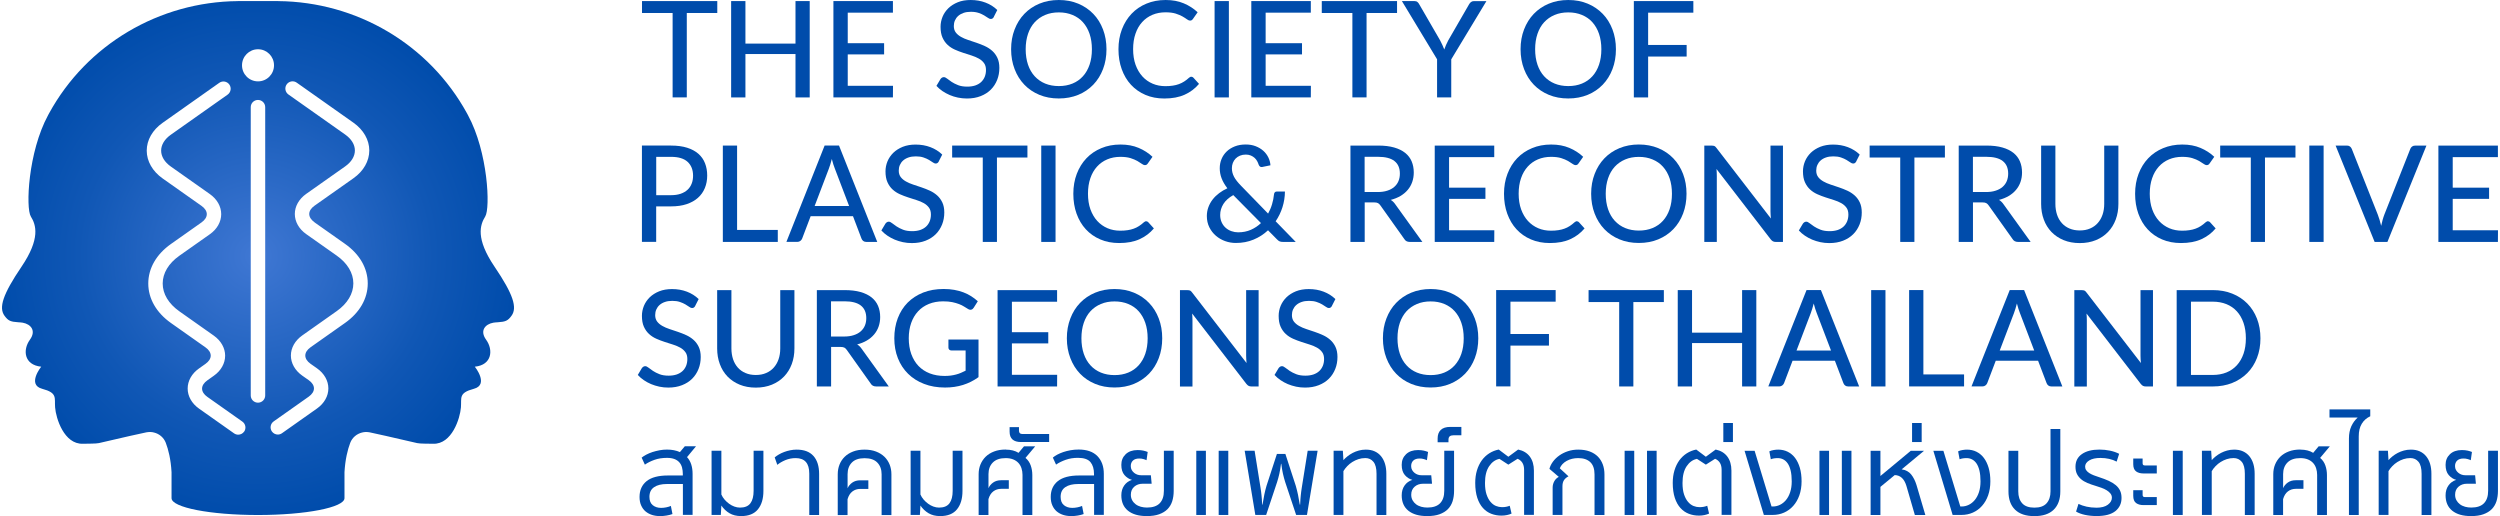 <?xml version="1.0" encoding="UTF-8"?> <svg xmlns="http://www.w3.org/2000/svg" width="620" height="128" viewBox="0 0 620 128" fill="none"><g clip-path="url(#clip0_4473_13508)"><path d="M177.886 3.222H170.324V24.153H166.809V3.222H159.218V0.267H177.886V3.232V3.222Z" fill="#004CAB"></path><path d="M200.808 0.267V24.163H197.283V13.401H184.867V24.163H181.322V0.267H184.867V10.812H197.283V0.267H200.808Z" fill="#004CAB"></path><path d="M221.464 21.277L221.445 24.153H206.686V0.267H221.445V3.143H210.24V10.713H219.259V13.49H210.24V21.277H221.464Z" fill="#004CAB"></path><path d="M246.502 4.161C246.394 4.348 246.276 4.487 246.158 4.576C246.039 4.665 245.882 4.704 245.695 4.704C245.498 4.704 245.271 4.615 245.015 4.427C244.759 4.24 244.444 4.042 244.06 3.815C243.676 3.587 243.224 3.38 242.692 3.202C242.16 3.024 241.53 2.925 240.782 2.925C240.083 2.925 239.472 3.014 238.95 3.202C238.428 3.39 237.985 3.637 237.631 3.953C237.277 4.269 237.011 4.645 236.824 5.07C236.637 5.495 236.548 5.959 236.548 6.463C236.548 7.106 236.715 7.639 237.04 8.064C237.365 8.489 237.798 8.845 238.32 9.141C238.842 9.438 239.452 9.705 240.122 9.922C240.792 10.14 241.491 10.377 242.19 10.614C242.899 10.851 243.588 11.128 244.257 11.434C244.927 11.741 245.537 12.136 246.069 12.61C246.601 13.085 247.024 13.658 247.349 14.34C247.674 15.022 247.841 15.862 247.841 16.84C247.841 17.898 247.664 18.886 247.3 19.805C246.935 20.724 246.414 21.534 245.734 22.216C245.045 22.908 244.208 23.442 243.204 23.837C242.2 24.232 241.067 24.43 239.797 24.43C239.039 24.43 238.291 24.351 237.572 24.203C236.853 24.054 236.174 23.847 235.534 23.57C234.894 23.293 234.293 22.967 233.732 22.592C233.171 22.206 232.678 21.781 232.235 21.297L233.249 19.597C233.348 19.459 233.466 19.35 233.604 19.261C233.742 19.172 233.899 19.133 234.077 19.133C234.313 19.133 234.579 19.251 234.884 19.498C235.189 19.745 235.563 20.012 236.006 20.309C236.449 20.605 236.991 20.872 237.611 21.119C238.232 21.366 239 21.485 239.896 21.485C240.624 21.485 241.274 21.386 241.855 21.198C242.426 21.001 242.908 20.724 243.302 20.368C243.696 20.003 243.992 19.568 244.208 19.064C244.415 18.55 244.523 17.986 244.523 17.364C244.523 16.662 244.366 16.099 244.041 15.654C243.716 15.209 243.292 14.834 242.761 14.537C242.229 14.241 241.628 13.984 240.959 13.767C240.289 13.559 239.59 13.332 238.891 13.104C238.182 12.877 237.493 12.61 236.824 12.314C236.154 12.017 235.544 11.622 235.022 11.138C234.49 10.653 234.067 10.051 233.742 9.329C233.417 8.608 233.259 7.708 233.259 6.641C233.259 5.791 233.427 4.961 233.752 4.161C234.077 3.36 234.569 2.658 235.199 2.036C235.839 1.423 236.617 0.929 237.542 0.553C238.468 0.178 239.531 0 240.723 0C242.062 0 243.292 0.217 244.405 0.642C245.527 1.067 246.502 1.68 247.329 2.481L246.473 4.161H246.502Z" fill="#004CAB"></path><path d="M274.406 12.215C274.406 14.004 274.12 15.644 273.549 17.137C272.978 18.629 272.181 19.913 271.137 21.001C270.093 22.078 268.853 22.928 267.405 23.521C265.958 24.114 264.353 24.42 262.581 24.42C260.809 24.42 259.223 24.123 257.766 23.521C256.309 22.918 255.068 22.078 254.035 21.001C253.001 19.923 252.193 18.639 251.622 17.137C251.051 15.644 250.756 14.004 250.756 12.215C250.756 10.426 251.041 8.805 251.622 7.303C252.193 5.811 253.001 4.516 254.035 3.439C255.068 2.362 256.309 1.512 257.766 0.909C259.223 0.306 260.828 0 262.581 0C264.334 0 265.958 0.296 267.405 0.909C268.853 1.512 270.093 2.362 271.137 3.439C272.181 4.516 272.978 5.811 273.549 7.303C274.12 8.805 274.406 10.436 274.406 12.215ZM270.793 12.215C270.793 10.792 270.596 9.517 270.212 8.39C269.828 7.264 269.276 6.305 268.567 5.515C267.858 4.724 266.992 4.121 265.978 3.706C264.964 3.281 263.841 3.074 262.591 3.074C261.34 3.074 260.208 3.281 259.204 3.706C258.19 4.131 257.323 4.734 256.604 5.515C255.886 6.295 255.334 7.264 254.95 8.39C254.566 9.517 254.369 10.802 254.369 12.215C254.369 13.628 254.566 14.923 254.95 16.049C255.334 17.176 255.886 18.135 256.604 18.915C257.323 19.696 258.19 20.309 259.204 20.724C260.218 21.139 261.34 21.346 262.591 21.346C263.841 21.346 264.964 21.139 265.978 20.724C266.992 20.309 267.849 19.706 268.567 18.915C269.286 18.125 269.828 17.166 270.212 16.049C270.596 14.923 270.793 13.648 270.793 12.215Z" fill="#004CAB"></path><path d="M295.457 19.034C295.654 19.034 295.831 19.113 295.969 19.271L297.357 20.803C296.383 21.959 295.201 22.849 293.803 23.481C292.405 24.114 290.721 24.43 288.752 24.43C287.029 24.43 285.463 24.133 284.065 23.531C282.667 22.928 281.476 22.098 280.481 21.02C279.487 19.943 278.729 18.658 278.187 17.156C277.646 15.654 277.38 14.014 277.38 12.215C277.38 10.416 277.665 8.776 278.236 7.274C278.808 5.781 279.605 4.487 280.629 3.41C281.653 2.332 282.884 1.492 284.321 0.899C285.749 0.306 287.334 0 289.067 0C290.8 0 292.257 0.277 293.577 0.83C294.896 1.384 296.038 2.125 297.013 3.044L295.851 4.694C295.772 4.813 295.674 4.912 295.565 4.991C295.447 5.07 295.3 5.109 295.113 5.109C294.906 5.109 294.66 5.001 294.374 4.793C294.089 4.586 293.724 4.348 293.262 4.082C292.799 3.825 292.238 3.587 291.568 3.37C290.898 3.162 290.052 3.054 289.047 3.054C287.866 3.054 286.783 3.261 285.798 3.676C284.814 4.091 283.967 4.694 283.258 5.475C282.549 6.256 281.988 7.214 281.604 8.351C281.21 9.487 281.013 10.772 281.013 12.205C281.013 13.638 281.22 14.952 281.624 16.079C282.037 17.206 282.598 18.164 283.317 18.955C284.036 19.745 284.883 20.338 285.857 20.754C286.832 21.169 287.876 21.366 289.008 21.366C289.697 21.366 290.308 21.327 290.859 21.238C291.401 21.159 291.913 21.03 292.366 20.862C292.828 20.694 293.262 20.477 293.665 20.22C294.079 19.963 294.482 19.647 294.876 19.281C294.965 19.202 295.063 19.143 295.162 19.093C295.26 19.044 295.369 19.024 295.477 19.024L295.457 19.034Z" fill="#004CAB"></path><path d="M304.761 24.163H301.217V0.267H304.761V24.163Z" fill="#004CAB"></path><path d="M325.103 21.277L325.083 24.153H310.324V0.267H325.083V3.143H313.879V10.713H322.898V13.49H313.879V21.277H325.103Z" fill="#004CAB"></path><path d="M346.469 3.222H338.907V24.153H335.392V3.222H327.801V0.267H346.469V3.232V3.222Z" fill="#004CAB"></path><path d="M359.91 14.705V24.163H356.394V14.705L347.671 0.267H350.772C351.078 0.267 351.334 0.336 351.521 0.494C351.708 0.652 351.865 0.84 351.983 1.087L357.153 10.021C357.359 10.436 357.556 10.822 357.724 11.187C357.891 11.553 358.049 11.909 358.177 12.274C358.295 11.918 358.442 11.563 358.6 11.187C358.758 10.822 358.945 10.436 359.161 10.021L364.321 1.087C364.429 0.889 364.586 0.702 364.773 0.534C364.97 0.366 365.217 0.277 365.512 0.277H368.633L359.91 14.715V14.705Z" fill="#004CAB"></path><path d="M400.751 12.215C400.751 14.004 400.465 15.644 399.894 17.137C399.323 18.629 398.526 19.913 397.482 21.001C396.438 22.078 395.198 22.928 393.75 23.521C392.303 24.114 390.698 24.42 388.926 24.42C387.153 24.42 385.568 24.123 384.111 23.521C382.654 22.918 381.413 22.078 380.379 21.001C379.345 19.923 378.538 18.639 377.967 17.137C377.396 15.644 377.101 14.004 377.101 12.215C377.101 10.426 377.386 8.805 377.967 7.303C378.538 5.811 379.345 4.516 380.379 3.439C381.413 2.362 382.654 1.512 384.111 0.909C385.568 0.306 387.173 0 388.926 0C390.678 0 392.303 0.296 393.75 0.909C395.198 1.512 396.438 2.362 397.482 3.439C398.526 4.516 399.323 5.811 399.894 7.303C400.465 8.805 400.751 10.436 400.751 12.215ZM397.137 12.215C397.137 10.792 396.94 9.517 396.556 8.39C396.172 7.264 395.621 6.305 394.912 5.515C394.203 4.724 393.337 4.121 392.323 3.706C391.308 3.281 390.186 3.074 388.936 3.074C387.685 3.074 386.553 3.281 385.548 3.706C384.534 4.131 383.668 4.734 382.949 5.515C382.23 6.295 381.679 7.264 381.295 8.39C380.911 9.517 380.714 10.802 380.714 12.215C380.714 13.628 380.911 14.923 381.295 16.049C381.679 17.176 382.23 18.135 382.949 18.915C383.668 19.696 384.534 20.309 385.548 20.724C386.563 21.139 387.685 21.346 388.936 21.346C390.186 21.346 391.308 21.139 392.323 20.724C393.337 20.309 394.193 19.706 394.912 18.915C395.631 18.125 396.172 17.166 396.556 16.049C396.94 14.923 397.137 13.648 397.137 12.215Z" fill="#004CAB"></path><path d="M408.736 3.143V11.148H418.287V14.024H408.736V24.163H405.191V0.267H419.951V3.143H408.746H408.736Z" fill="#004CAB"></path><path d="M166.425 36.101C167.951 36.101 169.281 36.279 170.403 36.635C171.535 36.991 172.461 37.495 173.199 38.137C173.938 38.789 174.489 39.57 174.844 40.489C175.208 41.408 175.385 42.426 175.385 43.553C175.385 44.679 175.188 45.697 174.804 46.636C174.42 47.575 173.849 48.385 173.091 49.057C172.343 49.729 171.407 50.253 170.285 50.629C169.162 51.004 167.873 51.182 166.415 51.182H162.733V59.988H159.198V36.091H166.415L166.425 36.101ZM166.425 48.405C167.321 48.405 168.109 48.287 168.788 48.059C169.468 47.822 170.039 47.496 170.501 47.071C170.964 46.646 171.309 46.132 171.535 45.539C171.772 44.946 171.88 44.294 171.88 43.573C171.88 42.12 171.427 40.973 170.531 40.143C169.635 39.313 168.266 38.898 166.425 38.898H162.743V48.415H166.425V48.405Z" fill="#004CAB"></path><path d="M192.891 57.023V59.998H179.264V36.101H182.798V57.023H192.891Z" fill="#004CAB"></path><path d="M217.565 59.998H214.847C214.532 59.998 214.286 59.919 214.079 59.76C213.882 59.602 213.735 59.405 213.646 59.157L211.539 53.613H201.043L198.936 59.157C198.857 59.365 198.72 59.563 198.503 59.731C198.296 59.899 198.04 59.988 197.745 59.988H195.027L204.509 36.091H208.073L217.555 59.988L217.565 59.998ZM210.584 51.103L207.049 41.833C206.793 41.201 206.537 40.4 206.291 39.432C206.173 39.906 206.045 40.351 205.917 40.766C205.789 41.181 205.661 41.537 205.543 41.863L202.028 51.093H210.584V51.103Z" fill="#004CAB"></path><path d="M232.846 40.005C232.738 40.193 232.62 40.331 232.501 40.42C232.383 40.509 232.226 40.558 232.039 40.558C231.842 40.558 231.615 40.469 231.359 40.282C231.103 40.094 230.788 39.896 230.404 39.669C230.02 39.442 229.567 39.234 229.036 39.056C228.504 38.868 227.874 38.779 227.125 38.779C226.426 38.779 225.816 38.868 225.294 39.056C224.772 39.234 224.329 39.491 223.975 39.807C223.62 40.123 223.354 40.499 223.167 40.924C222.98 41.349 222.892 41.813 222.892 42.318C222.892 42.96 223.059 43.493 223.384 43.919C223.709 44.343 224.142 44.699 224.664 44.996C225.186 45.292 225.796 45.559 226.466 45.776C227.135 45.994 227.834 46.231 228.533 46.468C229.242 46.705 229.932 46.982 230.601 47.288C231.271 47.595 231.881 47.99 232.413 48.465C232.944 48.939 233.368 49.512 233.693 50.194C234.018 50.876 234.185 51.716 234.185 52.694C234.185 53.752 234.008 54.74 233.644 55.659C233.279 56.578 232.757 57.389 232.078 58.07C231.389 58.762 230.552 59.296 229.548 59.691C228.543 60.087 227.411 60.284 226.141 60.284C225.383 60.284 224.634 60.215 223.916 60.057C223.197 59.899 222.518 59.691 221.878 59.424C221.238 59.157 220.637 58.822 220.076 58.446C219.514 58.07 219.022 57.636 218.579 57.151L219.593 55.452C219.692 55.323 219.81 55.204 219.948 55.115C220.086 55.026 220.243 54.977 220.42 54.977C220.657 54.977 220.922 55.096 221.228 55.343C221.533 55.59 221.907 55.857 222.35 56.153C222.793 56.45 223.335 56.717 223.955 56.964C224.575 57.211 225.343 57.329 226.239 57.329C226.968 57.329 227.618 57.23 228.199 57.043C228.77 56.845 229.252 56.568 229.646 56.212C230.04 55.857 230.335 55.412 230.552 54.908C230.759 54.394 230.867 53.831 230.867 53.208C230.867 52.507 230.709 51.933 230.384 51.498C230.06 51.054 229.636 50.678 229.104 50.382C228.573 50.085 227.972 49.828 227.303 49.621C226.633 49.413 225.934 49.186 225.235 48.959C224.526 48.731 223.837 48.465 223.167 48.168C222.498 47.871 221.887 47.476 221.366 46.992C220.834 46.508 220.41 45.905 220.086 45.183C219.761 44.462 219.603 43.563 219.603 42.495C219.603 41.645 219.77 40.815 220.095 40.015C220.43 39.214 220.913 38.513 221.543 37.89C222.183 37.277 222.961 36.783 223.886 36.408C224.812 36.042 225.875 35.854 227.066 35.854C228.405 35.854 229.636 36.072 230.749 36.497C231.871 36.922 232.846 37.534 233.673 38.335L232.816 40.015L232.846 40.005Z" fill="#004CAB"></path><path d="M254.803 39.066H247.241V59.998H243.726V39.066H236.135V36.101H254.803V39.066Z" fill="#004CAB"></path><path d="M261.774 59.998H258.229V36.101H261.774V59.998Z" fill="#004CAB"></path><path d="M284.262 54.878C284.459 54.878 284.636 54.957 284.774 55.115L286.162 56.647C285.187 57.804 284.006 58.693 282.608 59.325C281.21 59.958 279.526 60.274 277.557 60.274C275.834 60.274 274.268 59.978 272.87 59.375C271.472 58.782 270.281 57.942 269.286 56.865C268.292 55.788 267.533 54.503 266.992 53.001C266.45 51.498 266.185 49.858 266.185 48.059C266.185 46.261 266.47 44.61 267.041 43.118C267.612 41.616 268.41 40.331 269.434 39.254C270.458 38.177 271.689 37.337 273.126 36.744C274.554 36.141 276.139 35.844 277.872 35.844C279.605 35.844 281.062 36.121 282.381 36.675C283.701 37.228 284.843 37.969 285.818 38.888L284.656 40.539C284.577 40.657 284.478 40.756 284.37 40.835C284.252 40.914 284.104 40.954 283.917 40.954C283.711 40.954 283.464 40.845 283.179 40.637C282.893 40.43 282.529 40.193 282.066 39.926C281.603 39.659 281.042 39.432 280.373 39.214C279.703 39.007 278.856 38.898 277.852 38.898C276.671 38.898 275.588 39.106 274.603 39.521C273.618 39.936 272.772 40.539 272.063 41.319C271.354 42.1 270.793 43.059 270.409 44.195C270.015 45.332 269.818 46.616 269.818 48.049C269.818 49.482 270.025 50.797 270.428 51.923C270.842 53.05 271.403 54.019 272.122 54.799C272.84 55.58 273.687 56.183 274.662 56.598C275.637 57.013 276.68 57.211 277.813 57.211C278.502 57.211 279.112 57.171 279.664 57.082C280.205 57.003 280.717 56.875 281.17 56.707C281.633 56.539 282.066 56.331 282.47 56.064C282.874 55.797 283.287 55.491 283.681 55.125C283.77 55.046 283.868 54.987 283.966 54.938C284.065 54.888 284.173 54.859 284.282 54.859L284.262 54.878Z" fill="#004CAB"></path><path d="M321.352 59.998H318.201C317.847 59.998 317.571 59.958 317.364 59.869C317.158 59.79 316.931 59.612 316.675 59.345L314.47 57.112C313.426 58.09 312.244 58.861 310.896 59.414C309.556 59.978 308.08 60.255 306.475 60.255C305.579 60.255 304.702 60.106 303.846 59.8C302.989 59.493 302.221 59.049 301.552 58.476C300.882 57.902 300.331 57.201 299.917 56.371C299.504 55.541 299.297 54.611 299.297 53.564C299.297 52.803 299.425 52.072 299.681 51.38C299.937 50.688 300.291 50.046 300.744 49.463C301.197 48.88 301.739 48.356 302.359 47.891C302.979 47.427 303.659 47.022 304.387 46.696C303.737 45.846 303.255 45.016 302.95 44.205C302.645 43.405 302.497 42.574 302.497 41.734C302.497 40.894 302.645 40.163 302.94 39.442C303.235 38.72 303.669 38.098 304.22 37.564C304.771 37.03 305.451 36.615 306.248 36.299C307.046 35.983 307.952 35.834 308.956 35.834C309.852 35.834 310.669 35.973 311.398 36.259C312.136 36.546 312.766 36.922 313.298 37.396C313.83 37.87 314.243 38.424 314.548 39.046C314.854 39.669 315.031 40.321 315.07 40.993L313.052 41.408C312.638 41.497 312.343 41.309 312.156 40.855C312.067 40.568 311.939 40.272 311.782 39.975C311.624 39.679 311.408 39.402 311.152 39.165C310.896 38.928 310.58 38.73 310.216 38.572C309.852 38.414 309.428 38.335 308.956 38.335C308.424 38.335 307.952 38.424 307.518 38.602C307.095 38.779 306.731 39.017 306.435 39.323C306.14 39.629 305.913 39.985 305.746 40.4C305.588 40.815 305.51 41.25 305.51 41.715C305.51 42.08 305.549 42.436 305.638 42.792C305.726 43.138 305.864 43.493 306.041 43.839C306.219 44.185 306.455 44.541 306.75 44.907C307.036 45.272 307.38 45.658 307.774 46.063L314.489 52.971C314.893 52.24 315.228 51.469 315.464 50.658C315.71 49.848 315.868 49.038 315.947 48.227C315.966 48.01 316.035 47.832 316.153 47.694C316.271 47.565 316.439 47.496 316.655 47.496H318.664C318.654 48.83 318.447 50.125 318.054 51.38C317.66 52.635 317.089 53.811 316.36 54.878L321.332 59.988L321.352 59.998ZM305.854 48.385C304.761 48.998 303.944 49.73 303.413 50.569C302.881 51.419 302.605 52.329 302.605 53.307C302.605 53.999 302.733 54.611 302.979 55.145C303.225 55.689 303.56 56.133 303.974 56.499C304.387 56.865 304.86 57.142 305.401 57.329C305.943 57.517 306.484 57.616 307.046 57.616C308.217 57.616 309.271 57.408 310.216 56.993C311.151 56.578 311.988 56.025 312.717 55.323L305.854 48.385Z" fill="#004CAB"></path><path d="M352.771 59.998H349.62C348.99 59.998 348.527 59.751 348.242 59.246L342.354 50.965C342.167 50.688 341.96 50.49 341.743 50.372C341.527 50.253 341.192 50.194 340.749 50.194H338.445V59.998H334.91V36.101H341.773C343.309 36.101 344.628 36.259 345.741 36.576C346.853 36.892 347.769 37.346 348.488 37.92C349.207 38.503 349.748 39.204 350.093 40.025C350.437 40.845 350.615 41.764 350.615 42.782C350.615 43.612 350.487 44.393 350.231 45.134C349.975 45.865 349.6 46.528 349.108 47.101C348.616 47.684 348.015 48.188 347.306 48.603C346.597 49.018 345.8 49.344 344.904 49.571C345.347 49.838 345.731 50.214 346.046 50.688L352.741 59.988L352.771 59.998ZM341.655 47.624C342.56 47.624 343.358 47.516 344.047 47.288C344.736 47.071 345.317 46.755 345.78 46.35C346.243 45.944 346.597 45.46 346.824 44.907C347.06 44.343 347.168 43.731 347.168 43.049C347.168 41.675 346.716 40.637 345.82 39.936C344.924 39.234 343.565 38.888 341.763 38.888H338.425V47.624H341.645H341.655Z" fill="#004CAB"></path><path d="M370.592 57.122L370.573 59.998H355.813V36.101H370.573V38.977H359.368V46.547H368.387V49.324H359.368V57.112H370.592V57.122Z" fill="#004CAB"></path><path d="M391.071 54.878C391.268 54.878 391.446 54.957 391.583 55.115L392.972 56.647C391.997 57.804 390.815 58.693 389.417 59.325C388.019 59.958 386.335 60.274 384.366 60.274C382.643 60.274 381.078 59.978 379.68 59.375C378.281 58.782 377.09 57.942 376.096 56.865C375.101 55.788 374.343 54.503 373.802 53.001C373.26 51.498 372.994 49.858 372.994 48.059C372.994 46.261 373.28 44.61 373.851 43.118C374.422 41.616 375.219 40.331 376.243 39.254C377.267 38.177 378.498 37.337 379.936 36.744C381.363 36.141 382.948 35.844 384.681 35.844C386.414 35.844 387.871 36.121 389.191 36.675C390.51 37.228 391.652 37.969 392.627 38.888L391.465 40.539C391.386 40.657 391.288 40.756 391.18 40.835C391.062 40.914 390.914 40.954 390.727 40.954C390.52 40.954 390.274 40.845 389.988 40.637C389.703 40.43 389.339 40.193 388.876 39.926C388.413 39.659 387.852 39.432 387.182 39.214C386.513 39.007 385.666 38.898 384.662 38.898C383.48 38.898 382.397 39.106 381.412 39.521C380.428 39.936 379.581 40.539 378.872 41.319C378.163 42.1 377.602 43.059 377.218 44.195C376.824 45.332 376.627 46.616 376.627 48.049C376.627 49.482 376.834 50.797 377.238 51.923C377.651 53.05 378.213 54.019 378.931 54.799C379.65 55.58 380.497 56.183 381.472 56.598C382.446 57.013 383.49 57.211 384.622 57.211C385.312 57.211 385.922 57.171 386.473 57.082C387.015 57.003 387.527 56.875 387.98 56.707C388.443 56.539 388.876 56.331 389.279 56.064C389.683 55.797 390.097 55.491 390.49 55.125C390.579 55.046 390.678 54.987 390.776 54.938C390.874 54.888 390.983 54.859 391.091 54.859L391.071 54.878Z" fill="#004CAB"></path><path d="M418.257 48.049C418.257 49.838 417.971 51.469 417.4 52.971C416.829 54.463 416.031 55.748 414.988 56.835C413.944 57.912 412.703 58.752 411.256 59.355C409.809 59.958 408.204 60.255 406.432 60.255C404.659 60.255 403.074 59.958 401.617 59.355C400.16 58.752 398.919 57.912 397.885 56.835C396.851 55.758 396.044 54.463 395.473 52.971C394.902 51.479 394.606 49.838 394.606 48.049C394.606 46.261 394.892 44.64 395.473 43.138C396.044 41.636 396.851 40.351 397.885 39.274C398.919 38.196 400.16 37.346 401.617 36.744C403.074 36.141 404.679 35.834 406.432 35.834C408.184 35.834 409.809 36.141 411.256 36.744C412.703 37.346 413.944 38.187 414.988 39.274C416.031 40.351 416.829 41.645 417.4 43.138C417.971 44.63 418.257 46.27 418.257 48.049ZM414.643 48.049C414.643 46.626 414.446 45.352 414.062 44.225C413.678 43.098 413.127 42.14 412.418 41.349C411.709 40.558 410.843 39.956 409.828 39.541C408.814 39.115 407.692 38.908 406.441 38.908C405.191 38.908 404.059 39.115 403.054 39.541C402.05 39.965 401.174 40.568 400.455 41.349C399.736 42.13 399.185 43.098 398.801 44.225C398.417 45.352 398.22 46.636 398.22 48.049C398.22 49.463 398.417 50.757 398.801 51.884C399.185 53.011 399.736 53.969 400.455 54.75C401.174 55.541 402.04 56.143 403.054 56.558C404.068 56.974 405.191 57.181 406.441 57.181C407.692 57.181 408.814 56.974 409.828 56.558C410.843 56.143 411.699 55.541 412.418 54.75C413.127 53.959 413.678 53.011 414.062 51.884C414.446 50.757 414.643 49.482 414.643 48.049Z" fill="#004CAB"></path><path d="M442.173 36.101V59.998H440.381C440.105 59.998 439.879 59.948 439.692 59.849C439.505 59.751 439.327 59.592 439.14 59.365L425.691 41.912C425.71 42.209 425.73 42.505 425.75 42.792C425.769 43.078 425.769 43.355 425.769 43.612V60.007H422.668V36.111H424.489C424.795 36.111 425.031 36.151 425.189 36.22C425.346 36.289 425.513 36.457 425.701 36.714L439.18 54.187C439.15 53.86 439.121 53.554 439.111 53.248C439.091 52.941 439.081 52.655 439.081 52.388V36.111H442.163L442.173 36.101Z" fill="#004CAB"></path><path d="M460.378 40.005C460.27 40.193 460.152 40.331 460.034 40.42C459.915 40.509 459.758 40.558 459.571 40.558C459.374 40.558 459.147 40.469 458.891 40.282C458.635 40.094 458.32 39.896 457.936 39.669C457.552 39.442 457.1 39.234 456.568 39.056C456.036 38.868 455.406 38.779 454.658 38.779C453.959 38.779 453.348 38.868 452.826 39.056C452.304 39.234 451.861 39.491 451.507 39.807C451.153 40.123 450.887 40.499 450.7 40.924C450.513 41.349 450.424 41.813 450.424 42.318C450.424 42.96 450.591 43.493 450.916 43.919C451.241 44.343 451.674 44.699 452.196 44.996C452.718 45.292 453.328 45.559 453.998 45.776C454.668 45.994 455.367 46.231 456.066 46.468C456.775 46.705 457.464 46.982 458.133 47.288C458.803 47.595 459.413 47.99 459.945 48.465C460.477 48.939 460.9 49.512 461.225 50.194C461.55 50.876 461.717 51.716 461.717 52.694C461.717 53.752 461.54 54.74 461.176 55.659C460.811 56.578 460.29 57.389 459.61 58.07C458.921 58.762 458.084 59.296 457.08 59.691C456.076 60.087 454.943 60.284 453.673 60.284C452.915 60.284 452.167 60.215 451.448 60.057C450.729 59.899 450.05 59.691 449.41 59.424C448.77 59.157 448.169 58.822 447.608 58.446C447.047 58.07 446.554 57.636 446.111 57.151L447.125 55.452C447.224 55.323 447.342 55.204 447.48 55.115C447.618 55.026 447.775 54.977 447.953 54.977C448.189 54.977 448.455 55.096 448.76 55.343C449.065 55.59 449.439 55.857 449.882 56.153C450.325 56.45 450.867 56.717 451.487 56.964C452.108 57.211 452.876 57.329 453.772 57.329C454.5 57.329 455.15 57.23 455.731 57.043C456.302 56.845 456.784 56.568 457.178 56.212C457.572 55.857 457.867 55.412 458.084 54.908C458.291 54.394 458.399 53.831 458.399 53.208C458.399 52.507 458.242 51.933 457.917 51.498C457.592 51.054 457.168 50.678 456.637 50.382C456.105 50.085 455.504 49.828 454.835 49.621C454.165 49.413 453.466 49.186 452.767 48.959C452.058 48.731 451.369 48.465 450.7 48.168C450.03 47.871 449.42 47.476 448.898 46.992C448.366 46.508 447.943 45.905 447.618 45.183C447.293 44.462 447.135 43.563 447.135 42.495C447.135 41.645 447.303 40.815 447.628 40.015C447.962 39.214 448.445 38.513 449.075 37.89C449.715 37.277 450.493 36.783 451.418 36.408C452.344 36.042 453.407 35.854 454.599 35.854C455.938 35.854 457.168 36.072 458.281 36.497C459.403 36.922 460.378 37.534 461.205 38.335L460.349 40.015L460.378 40.005Z" fill="#004CAB"></path><path d="M482.335 39.066H474.773V59.998H471.258V39.066H463.667V36.101H482.335V39.066Z" fill="#004CAB"></path><path d="M503.621 59.998H500.471C499.841 59.998 499.378 59.751 499.092 59.246L493.204 50.965C493.017 50.688 492.811 50.49 492.594 50.372C492.377 50.253 492.043 50.194 491.599 50.194H489.295V59.998H485.761V36.101H492.623C494.159 36.101 495.479 36.259 496.591 36.576C497.704 36.892 498.62 37.346 499.338 37.92C500.057 38.503 500.599 39.204 500.943 40.025C501.288 40.845 501.465 41.764 501.465 42.782C501.465 43.612 501.337 44.393 501.081 45.134C500.825 45.865 500.451 46.528 499.959 47.101C499.466 47.684 498.866 48.188 498.157 48.603C497.448 49.018 496.65 49.344 495.754 49.571C496.198 49.838 496.582 50.214 496.897 50.688L503.592 59.988L503.621 59.998ZM492.515 47.624C493.421 47.624 494.218 47.516 494.908 47.288C495.597 47.071 496.178 46.755 496.641 46.35C497.103 45.944 497.458 45.46 497.684 44.907C497.911 44.353 498.029 43.731 498.029 43.049C498.029 41.675 497.576 40.637 496.68 39.936C495.784 39.234 494.425 38.888 492.623 38.888H489.286V47.624H492.505H492.515Z" fill="#004CAB"></path><path d="M515.791 57.151C516.736 57.151 517.593 56.993 518.341 56.667C519.09 56.351 519.73 55.896 520.242 55.313C520.763 54.73 521.157 54.038 521.433 53.238C521.709 52.437 521.847 51.538 521.847 50.569V36.111H525.362V50.569C525.362 51.963 525.145 53.258 524.702 54.444C524.259 55.629 523.629 56.657 522.792 57.527C521.965 58.387 520.96 59.069 519.779 59.553C518.597 60.037 517.268 60.284 515.781 60.284C514.295 60.284 512.965 60.037 511.784 59.553C510.602 59.069 509.598 58.387 508.761 57.527C507.934 56.657 507.294 55.639 506.861 54.444C506.418 53.258 506.201 51.963 506.201 50.569V36.111H509.736V50.55C509.736 51.528 509.874 52.417 510.14 53.228C510.405 54.038 510.809 54.73 511.321 55.313C511.843 55.896 512.473 56.351 513.231 56.667C513.98 56.993 514.836 57.151 515.781 57.151H515.791Z" fill="#004CAB"></path><path d="M547.584 54.878C547.781 54.878 547.958 54.957 548.096 55.115L549.484 56.647C548.51 57.804 547.328 58.693 545.93 59.325C544.532 59.958 542.848 60.274 540.879 60.274C539.156 60.274 537.59 59.978 536.192 59.375C534.794 58.782 533.603 57.942 532.608 56.865C531.614 55.788 530.856 54.503 530.314 53.001C529.773 51.498 529.507 49.858 529.507 48.059C529.507 46.261 529.792 44.61 530.363 43.118C530.935 41.616 531.732 40.331 532.756 39.254C533.78 38.177 535.011 37.337 536.448 36.744C537.886 36.151 539.461 35.844 541.194 35.844C542.927 35.844 544.384 36.121 545.703 36.675C547.023 37.228 548.165 37.969 549.14 38.888L547.978 40.539C547.899 40.657 547.801 40.756 547.692 40.835C547.574 40.914 547.427 40.954 547.239 40.954C547.033 40.954 546.787 40.845 546.501 40.637C546.215 40.43 545.851 40.193 545.388 39.926C544.926 39.659 544.364 39.432 543.695 39.214C543.025 39.007 542.179 38.898 541.174 38.898C539.993 38.898 538.91 39.106 537.925 39.521C536.941 39.936 536.094 40.539 535.385 41.319C534.676 42.1 534.115 43.059 533.731 44.195C533.337 45.332 533.14 46.616 533.14 48.049C533.14 49.482 533.347 50.797 533.75 51.923C534.154 53.05 534.725 54.019 535.444 54.799C536.163 55.58 537.009 56.183 537.984 56.598C538.959 57.013 540.003 57.211 541.135 57.211C541.824 57.211 542.435 57.171 542.986 57.082C543.528 57.003 544.04 56.875 544.492 56.707C544.955 56.539 545.388 56.331 545.792 56.064C546.196 55.797 546.609 55.491 547.003 55.125C547.092 55.046 547.19 54.987 547.289 54.938C547.387 54.888 547.495 54.859 547.604 54.859L547.584 54.878Z" fill="#004CAB"></path><path d="M569.275 39.066H561.714V59.998H558.199V39.066H550.607V36.101H569.275V39.066Z" fill="#004CAB"></path><path d="M576.256 59.998H572.711V36.101H576.256V59.998Z" fill="#004CAB"></path><path d="M601.757 36.101L592.079 59.998H588.908L579.229 36.101H582.045C582.351 36.101 582.607 36.18 582.804 36.339C583 36.497 583.148 36.694 583.247 36.941L589.676 53.188C589.834 53.584 589.981 54.028 590.129 54.503C590.277 54.977 590.415 55.481 590.533 56.005C590.641 55.481 590.769 54.987 590.897 54.503C591.035 54.028 591.173 53.584 591.33 53.188L597.75 36.941C597.829 36.724 597.966 36.526 598.173 36.358C598.38 36.19 598.626 36.111 598.931 36.111H601.767L601.757 36.101Z" fill="#004CAB"></path><path d="M619.5 57.122L619.48 59.998H604.721V36.101H619.48V38.977H608.275V46.547H617.294V49.324H608.275V57.112H619.5V57.122Z" fill="#004CAB"></path><path d="M172.441 75.839C172.332 76.027 172.214 76.166 172.096 76.254C171.978 76.343 171.82 76.393 171.633 76.393C171.436 76.393 171.21 76.304 170.954 76.116C170.698 75.928 170.383 75.731 169.999 75.503C169.615 75.276 169.162 75.069 168.63 74.891C168.099 74.703 167.468 74.614 166.72 74.614C166.021 74.614 165.411 74.703 164.889 74.891C164.367 75.069 163.924 75.326 163.569 75.642C163.215 75.958 162.949 76.334 162.762 76.758C162.575 77.183 162.486 77.648 162.486 78.152C162.486 78.794 162.654 79.328 162.979 79.753C163.304 80.178 163.737 80.534 164.259 80.83C164.781 81.127 165.391 81.394 166.06 81.611C166.73 81.828 167.429 82.066 168.128 82.303C168.837 82.54 169.526 82.817 170.196 83.123C170.865 83.429 171.476 83.825 172.007 84.299C172.539 84.773 172.963 85.347 173.287 86.028C173.612 86.71 173.78 87.55 173.78 88.529C173.78 89.586 173.603 90.575 173.238 91.493C172.874 92.413 172.352 93.223 171.673 93.905C170.984 94.597 170.147 95.13 169.142 95.526C168.138 95.921 167.006 96.119 165.736 96.119C164.977 96.119 164.229 96.049 163.51 95.891C162.792 95.733 162.112 95.526 161.472 95.259C160.832 94.992 160.232 94.656 159.67 94.28C159.109 93.905 158.617 93.47 158.174 92.986L159.188 91.286C159.286 91.157 159.405 91.039 159.542 90.95C159.68 90.861 159.838 90.812 160.015 90.812C160.251 90.812 160.517 90.93 160.822 91.177C161.128 91.424 161.502 91.691 161.945 91.988C162.388 92.284 162.929 92.551 163.55 92.798C164.17 93.045 164.938 93.164 165.834 93.164C166.563 93.164 167.212 93.065 167.793 92.877C168.364 92.68 168.847 92.403 169.241 92.047C169.635 91.691 169.93 91.246 170.147 90.743C170.353 90.229 170.462 89.665 170.462 89.043C170.462 88.341 170.304 87.768 169.979 87.333C169.654 86.888 169.231 86.513 168.699 86.216C168.168 85.92 167.567 85.663 166.897 85.455C166.228 85.248 165.529 85.02 164.83 84.793C164.121 84.566 163.432 84.299 162.762 84.002C162.093 83.706 161.482 83.311 160.96 82.826C160.429 82.342 160.005 81.739 159.68 81.018C159.355 80.296 159.198 79.397 159.198 78.33C159.198 77.48 159.365 76.65 159.69 75.849C160.025 75.049 160.507 74.347 161.137 73.725C161.777 73.112 162.555 72.618 163.481 72.242C164.406 71.876 165.47 71.689 166.661 71.689C168 71.689 169.231 71.906 170.344 72.331C171.466 72.756 172.441 73.369 173.268 74.169L172.411 75.849L172.441 75.839Z" fill="#004CAB"></path><path d="M187.446 92.996C188.392 92.996 189.248 92.838 189.997 92.511C190.745 92.195 191.385 91.741 191.897 91.157C192.419 90.574 192.813 89.883 193.088 89.082C193.364 88.282 193.502 87.382 193.502 86.414V71.956H197.017V86.414C197.017 87.807 196.8 89.102 196.357 90.288C195.914 91.474 195.284 92.501 194.447 93.371C193.62 94.231 192.616 94.913 191.434 95.397C190.253 95.881 188.923 96.128 187.437 96.128C185.95 96.128 184.621 95.881 183.439 95.397C182.258 94.913 181.253 94.231 180.416 93.371C179.589 92.501 178.949 91.484 178.516 90.288C178.073 89.102 177.856 87.807 177.856 86.414V71.956H181.391V86.394C181.391 87.372 181.529 88.262 181.795 89.072C182.061 89.883 182.464 90.574 182.976 91.157C183.498 91.741 184.128 92.195 184.887 92.511C185.635 92.838 186.491 92.996 187.437 92.996H187.446Z" fill="#004CAB"></path><path d="M220.44 95.842H217.289C216.659 95.842 216.196 95.595 215.911 95.091L210.023 86.809C209.836 86.532 209.629 86.335 209.412 86.216C209.196 86.098 208.861 86.038 208.418 86.038H206.114V95.842H202.579V71.946H209.442C210.978 71.946 212.297 72.104 213.41 72.42C214.522 72.736 215.438 73.191 216.157 73.764C216.876 74.347 217.417 75.049 217.762 75.869C218.106 76.689 218.284 77.608 218.284 78.626C218.284 79.457 218.156 80.237 217.9 80.978C217.644 81.71 217.269 82.372 216.777 82.945C216.285 83.528 215.684 84.032 214.975 84.447C214.266 84.862 213.469 85.188 212.573 85.416C213.016 85.683 213.4 86.058 213.715 86.532L220.41 95.832L220.44 95.842ZM209.324 83.459C210.229 83.459 211.027 83.35 211.716 83.123C212.405 82.906 212.986 82.589 213.449 82.184C213.912 81.779 214.266 81.295 214.493 80.741C214.729 80.178 214.837 79.565 214.837 78.883C214.837 77.51 214.384 76.472 213.488 75.77C212.593 75.069 211.234 74.723 209.432 74.723H206.094V83.459H209.314H209.324Z" fill="#004CAB"></path><path d="M242.672 84.21V93.529C241.471 94.399 240.181 95.041 238.823 95.466C237.464 95.891 235.987 96.109 234.382 96.109C232.462 96.109 230.719 95.812 229.174 95.209C227.618 94.616 226.299 93.776 225.206 92.699C224.113 91.622 223.266 90.337 222.675 88.835C222.084 87.333 221.789 85.692 221.789 83.894C221.789 82.095 222.075 80.435 222.646 78.923C223.217 77.421 224.034 76.136 225.087 75.059C226.151 73.991 227.431 73.161 228.937 72.558C230.444 71.965 232.137 71.669 234.018 71.669C234.963 71.669 235.849 71.738 236.657 71.886C237.474 72.035 238.222 72.232 238.921 72.499C239.62 72.766 240.26 73.082 240.851 73.458C241.442 73.833 241.993 74.248 242.495 74.713L241.481 76.314C241.324 76.571 241.127 76.729 240.871 76.798C240.615 76.867 240.339 76.798 240.044 76.61C239.758 76.442 239.433 76.254 239.089 76.027C238.744 75.8 238.33 75.602 237.848 75.415C237.365 75.227 236.804 75.069 236.164 74.93C235.524 74.792 234.766 74.733 233.89 74.733C232.59 74.733 231.409 74.95 230.365 75.375C229.311 75.8 228.415 76.413 227.677 77.213C226.939 78.014 226.367 78.972 225.974 80.099C225.58 81.225 225.373 82.49 225.373 83.884C225.373 85.277 225.58 86.661 226.003 87.817C226.427 88.974 227.017 89.962 227.785 90.762C228.553 91.563 229.489 92.175 230.582 92.6C231.684 93.025 232.905 93.233 234.274 93.233C234.805 93.233 235.298 93.203 235.761 93.144C236.223 93.085 236.657 92.996 237.08 92.887C237.503 92.778 237.907 92.64 238.301 92.472C238.695 92.304 239.079 92.126 239.473 91.928V86.918H235.957C235.741 86.918 235.554 86.849 235.416 86.72C235.278 86.582 235.209 86.424 235.209 86.216V84.2H242.672V84.21Z" fill="#004CAB"></path><path d="M262.177 92.966L262.158 95.842H247.398V71.946H262.158V74.822H250.953V82.392H259.972V85.169H250.953V92.956H262.177V92.966Z" fill="#004CAB"></path><path d="M288.23 83.894C288.23 85.683 287.945 87.313 287.374 88.815C286.803 90.308 286.005 91.592 284.961 92.68C283.918 93.757 282.677 94.597 281.23 95.2C279.782 95.802 278.177 96.099 276.405 96.099C274.633 96.099 273.048 95.802 271.59 95.2C270.133 94.597 268.893 93.757 267.859 92.68C266.825 91.602 266.018 90.308 265.447 88.815C264.875 87.323 264.58 85.683 264.58 83.894C264.58 82.105 264.866 80.484 265.447 78.982C266.018 77.48 266.825 76.195 267.859 75.118C268.893 74.041 270.133 73.191 271.59 72.588C273.048 71.985 274.653 71.679 276.405 71.679C278.158 71.679 279.782 71.985 281.23 72.588C282.677 73.191 283.918 74.031 284.961 75.118C286.005 76.195 286.803 77.49 287.374 78.982C287.945 80.474 288.23 82.115 288.23 83.894ZM284.617 83.894C284.617 82.471 284.42 81.196 284.036 80.069C283.652 78.943 283.1 77.984 282.392 77.193C281.683 76.403 280.816 75.8 279.802 75.385C278.788 74.97 277.665 74.752 276.415 74.752C275.165 74.752 274.032 74.96 273.028 75.385C272.014 75.81 271.147 76.413 270.429 77.193C269.71 77.974 269.158 78.943 268.774 80.069C268.39 81.196 268.194 82.481 268.194 83.894C268.194 85.307 268.39 86.602 268.774 87.728C269.158 88.855 269.71 89.814 270.429 90.594C271.147 91.385 272.014 91.988 273.028 92.403C274.042 92.818 275.165 93.025 276.415 93.025C277.665 93.025 278.788 92.818 279.802 92.403C280.816 91.988 281.673 91.385 282.392 90.594C283.1 89.804 283.652 88.855 284.036 87.728C284.42 86.602 284.617 85.327 284.617 83.894Z" fill="#004CAB"></path><path d="M312.136 71.946V95.842H310.344C310.068 95.842 309.842 95.793 309.655 95.694C309.468 95.595 309.29 95.437 309.103 95.209L295.654 77.757C295.673 78.053 295.693 78.35 295.713 78.636C295.732 78.923 295.732 79.2 295.732 79.457V95.852H292.631V71.956H294.452C294.758 71.956 294.994 71.995 295.151 72.064C295.309 72.133 295.476 72.301 295.663 72.558L309.143 90.031C309.113 89.705 309.084 89.398 309.074 89.092C309.054 88.786 309.044 88.499 309.044 88.232V71.956H312.126L312.136 71.946Z" fill="#004CAB"></path><path d="M330.351 75.839C330.243 76.027 330.124 76.166 330.006 76.254C329.888 76.343 329.731 76.393 329.544 76.393C329.347 76.393 329.12 76.304 328.864 76.116C328.608 75.928 328.293 75.731 327.909 75.503C327.525 75.276 327.072 75.069 326.54 74.891C326.009 74.703 325.379 74.614 324.63 74.614C323.931 74.614 323.321 74.703 322.799 74.891C322.277 75.069 321.834 75.326 321.48 75.642C321.125 75.958 320.859 76.334 320.672 76.758C320.485 77.183 320.397 77.648 320.397 78.152C320.397 78.794 320.564 79.328 320.889 79.753C321.214 80.178 321.647 80.534 322.169 80.83C322.691 81.127 323.301 81.394 323.971 81.611C324.64 81.828 325.339 82.066 326.038 82.303C326.747 82.54 327.436 82.817 328.106 83.123C328.776 83.429 329.386 83.825 329.918 84.299C330.449 84.773 330.873 85.347 331.198 86.028C331.523 86.71 331.69 87.55 331.69 88.529C331.69 89.586 331.513 90.575 331.148 91.493C330.784 92.413 330.262 93.223 329.583 93.905C328.894 94.597 328.057 95.13 327.052 95.526C326.048 95.921 324.916 96.119 323.646 96.119C322.888 96.119 322.139 96.049 321.421 95.891C320.702 95.733 320.022 95.526 319.382 95.259C318.742 94.992 318.142 94.656 317.581 94.28C317.019 93.905 316.527 93.47 316.084 92.986L317.098 91.286C317.197 91.157 317.315 91.039 317.453 90.95C317.59 90.861 317.748 90.812 317.925 90.812C318.162 90.812 318.427 90.93 318.733 91.177C319.038 91.424 319.412 91.691 319.855 91.988C320.298 92.284 320.84 92.551 321.46 92.798C322.08 93.045 322.848 93.164 323.744 93.164C324.473 93.164 325.123 93.065 325.704 92.877C326.275 92.68 326.757 92.403 327.151 92.047C327.545 91.691 327.84 91.246 328.057 90.743C328.264 90.229 328.372 89.665 328.372 89.043C328.372 88.341 328.214 87.768 327.889 87.333C327.564 86.888 327.141 86.513 326.609 86.216C326.078 85.92 325.477 85.663 324.808 85.455C324.138 85.248 323.439 85.02 322.74 84.793C322.031 84.566 321.342 84.299 320.672 84.002C320.003 83.706 319.392 83.311 318.87 82.826C318.339 82.342 317.915 81.739 317.59 81.018C317.266 80.296 317.108 79.397 317.108 78.33C317.108 77.48 317.275 76.65 317.6 75.849C317.935 75.049 318.418 74.347 319.048 73.725C319.688 73.112 320.465 72.618 321.391 72.242C322.317 71.876 323.38 71.689 324.571 71.689C325.91 71.689 327.141 71.906 328.254 72.331C329.376 72.756 330.351 73.369 331.178 74.169L330.321 75.849L330.351 75.839Z" fill="#004CAB"></path><path d="M366.614 83.894C366.614 85.683 366.328 87.313 365.757 88.815C365.186 90.308 364.389 91.592 363.345 92.68C362.301 93.757 361.061 94.597 359.614 95.2C358.166 95.802 356.561 96.099 354.789 96.099C353.017 96.099 351.431 95.802 349.974 95.2C348.517 94.597 347.276 93.757 346.243 92.68C345.209 91.602 344.401 90.308 343.83 88.815C343.259 87.323 342.964 85.683 342.964 83.894C342.964 82.105 343.249 80.484 343.83 78.982C344.401 77.48 345.209 76.195 346.243 75.118C347.276 74.041 348.517 73.191 349.974 72.588C351.431 71.985 353.036 71.679 354.789 71.679C356.542 71.679 358.166 71.985 359.614 72.588C361.061 73.191 362.301 74.031 363.345 75.118C364.389 76.195 365.186 77.49 365.757 78.982C366.328 80.474 366.614 82.115 366.614 83.894ZM363.001 83.894C363.001 82.471 362.804 81.196 362.42 80.069C362.036 78.943 361.484 77.984 360.775 77.193C360.066 76.403 359.2 75.8 358.186 75.385C357.172 74.96 356.049 74.752 354.799 74.752C353.548 74.752 352.416 74.96 351.412 75.385C350.407 75.81 349.531 76.413 348.812 77.193C348.094 77.984 347.542 78.943 347.158 80.069C346.774 81.196 346.577 82.481 346.577 83.894C346.577 85.307 346.774 86.602 347.158 87.728C347.542 88.855 348.094 89.814 348.812 90.594C349.531 91.385 350.398 91.988 351.412 92.403C352.426 92.818 353.548 93.025 354.799 93.025C356.049 93.025 357.172 92.818 358.186 92.403C359.2 91.988 360.057 91.385 360.775 90.594C361.484 89.804 362.036 88.855 362.42 87.728C362.804 86.602 363.001 85.327 363.001 83.894Z" fill="#004CAB"></path><path d="M374.589 74.822V82.826H384.14V85.702H374.589V95.832H371.045V71.936H385.804V74.812H374.599L374.589 74.822Z" fill="#004CAB"></path><path d="M412.635 74.91H405.073V95.842H401.558V74.91H393.967V71.946H412.635V74.91Z" fill="#004CAB"></path><path d="M435.566 71.946V95.842H432.041V85.08H419.626V95.842H416.081V71.946H419.626V82.5H432.041V71.946H435.566Z" fill="#004CAB"></path><path d="M461.077 95.842H458.359C458.044 95.842 457.798 95.763 457.591 95.605C457.394 95.447 457.246 95.249 457.158 95.002L455.051 89.458H444.555L442.448 95.002C442.369 95.209 442.231 95.407 442.015 95.575C441.808 95.743 441.552 95.832 441.257 95.832H438.539L448.021 71.936H451.585L461.067 95.832L461.077 95.842ZM454.096 86.938L450.561 77.668C450.305 77.035 450.049 76.235 449.803 75.266C449.685 75.741 449.557 76.185 449.429 76.6C449.301 77.016 449.173 77.371 449.055 77.697L445.54 86.928H454.096V86.938Z" fill="#004CAB"></path><path d="M467.595 95.842H464.051V71.946H467.595V95.842Z" fill="#004CAB"></path><path d="M487.09 92.857V95.832H473.463V71.936H476.998V92.857H487.09Z" fill="#004CAB"></path><path d="M511.469 95.842H508.752C508.437 95.842 508.19 95.763 507.984 95.605C507.787 95.447 507.639 95.249 507.55 95.002L505.443 89.458H494.948L492.841 95.002C492.762 95.209 492.624 95.407 492.407 95.575C492.201 95.743 491.945 95.832 491.649 95.832H488.932L498.413 71.936H501.978L511.459 95.832L511.469 95.842ZM504.488 86.938L500.954 77.668C500.698 77.035 500.442 76.235 500.195 75.266C500.077 75.741 499.949 76.185 499.821 76.6C499.693 77.016 499.565 77.371 499.447 77.697L495.932 86.928H504.488V86.938Z" fill="#004CAB"></path><path d="M533.938 71.946V95.842H532.146C531.87 95.842 531.643 95.793 531.456 95.694C531.269 95.595 531.092 95.437 530.905 95.209L517.455 77.757C517.475 78.053 517.495 78.35 517.514 78.636C517.534 78.923 517.534 79.2 517.534 79.457V95.852H514.433V71.956H516.254C516.559 71.956 516.796 71.995 516.953 72.064C517.111 72.133 517.278 72.301 517.465 72.558L530.944 90.031C530.915 89.705 530.885 89.398 530.875 89.092C530.856 88.786 530.846 88.499 530.846 88.232V71.956H533.928L533.938 71.946Z" fill="#004CAB"></path><path d="M560.591 83.894C560.591 85.683 560.305 87.303 559.734 88.766C559.163 90.229 558.365 91.484 557.322 92.531C556.278 93.579 555.037 94.389 553.59 94.972C552.143 95.555 550.538 95.842 548.765 95.842H539.815V71.946H548.765C550.538 71.946 552.143 72.232 553.59 72.815C555.037 73.388 556.278 74.209 557.322 75.256C558.356 76.304 559.163 77.559 559.734 79.031C560.305 80.504 560.591 82.125 560.591 83.904V83.894ZM556.977 83.894C556.977 82.471 556.78 81.196 556.396 80.079C556.012 78.953 555.461 78.004 554.742 77.213C554.033 76.432 553.167 75.839 552.153 75.424C551.138 75.019 550.006 74.812 548.765 74.812H543.36V92.986H548.765C550.016 92.986 551.148 92.778 552.153 92.373C553.157 91.968 554.023 91.365 554.742 90.584C555.451 89.804 556.002 88.855 556.396 87.728C556.78 86.612 556.977 85.337 556.977 83.904V83.894Z" fill="#004CAB"></path><path d="M122.631 66.115C117.924 59.157 119.037 55.778 120.336 53.692C121.636 51.617 121.026 37.722 116.063 28.571C115.975 28.413 115.886 28.255 115.807 28.096C106.424 10.98 88.445 0.445 69.009 0.277V0.257H58.966V0.277C39.53 0.445 21.551 10.98 12.178 28.096C12.089 28.255 12.001 28.413 11.922 28.571C6.959 37.722 6.349 51.617 7.649 53.692C8.948 55.768 10.051 59.157 5.354 66.115C0.648 73.062 -0.337 76.314 1.121 78.31C2.036 79.565 2.617 79.793 4.518 79.921C4.705 79.931 4.892 79.951 5.098 79.96C5.286 79.97 5.463 80 5.64 80.03C7.619 80.385 9.057 81.986 7.412 84.259C5.61 86.74 5.916 90.495 10.218 90.94C10.218 90.94 6.625 95.407 10.465 96.425C14.305 97.443 13.487 98.649 13.665 101.03C13.881 103.788 15.9 110.191 20.537 110.053C21.847 110.014 23.786 110.053 24.535 109.885C31.909 108.156 33.731 107.78 36.31 107.217C36.645 107.148 36.99 107.128 37.325 107.138C37.62 107.138 37.906 107.197 38.181 107.266C39.481 107.573 40.603 108.492 41.115 109.816C41.755 111.486 42.366 113.897 42.543 117.109V123.543C42.543 125.855 52.143 127.723 63.988 127.723C75.832 127.723 85.432 125.846 85.432 123.543V117.109C85.619 113.897 86.22 111.496 86.86 109.816C87.372 108.492 88.494 107.582 89.794 107.266C90.079 107.197 90.365 107.148 90.651 107.138C90.985 107.138 91.32 107.138 91.665 107.217C94.244 107.78 96.066 108.166 103.441 109.885C104.189 110.063 106.129 110.014 107.438 110.053C112.066 110.191 114.094 103.788 114.311 101.03C114.498 98.639 113.671 97.443 117.511 96.425C121.351 95.407 117.757 90.94 117.757 90.94C122.059 90.505 122.355 86.74 120.563 84.259C118.909 81.986 120.356 80.385 122.335 80.03C122.512 80 122.69 79.97 122.877 79.96C123.083 79.951 123.27 79.931 123.458 79.921C125.358 79.793 125.949 79.565 126.854 78.31C128.312 76.314 127.337 73.062 122.631 66.115ZM60.541 107.039C60.197 107.533 59.636 107.8 59.074 107.8C58.72 107.8 58.365 107.691 58.05 107.474L49.356 101.337C47.564 100.072 46.54 98.253 46.54 96.356C46.54 94.458 47.564 92.63 49.356 91.375L50.961 90.238C51.798 89.645 52.261 88.924 52.261 88.193C52.261 87.461 51.798 86.73 50.961 86.147L42.405 80.109C38.772 77.549 36.773 74.061 36.773 70.305C36.773 66.55 38.772 63.061 42.405 60.502L49.986 55.155C50.823 54.562 51.286 53.841 51.286 53.109C51.286 52.378 50.823 51.647 49.986 51.064L40.318 44.245C37.827 42.486 36.389 39.975 36.389 37.356C36.389 34.737 37.817 32.227 40.318 30.468L54.388 20.536C55.195 19.963 56.308 20.161 56.879 20.971C57.45 21.781 57.253 22.898 56.446 23.471L42.376 33.403C40.82 34.5 39.963 35.904 39.963 37.356C39.963 38.809 40.82 40.212 42.376 41.309L52.044 48.129C53.836 49.394 54.86 51.212 54.86 53.109C54.86 55.007 53.836 56.835 52.044 58.09L44.463 63.437C41.804 65.314 40.347 67.755 40.347 70.315C40.347 72.875 41.804 75.316 44.463 77.193L53.019 83.232C54.811 84.497 55.835 86.315 55.835 88.213C55.835 90.11 54.811 91.938 53.019 93.193L51.414 94.33C50.577 94.923 50.114 95.644 50.114 96.376C50.114 97.107 50.577 97.838 51.414 98.421L60.108 104.558C60.916 105.132 61.112 106.248 60.541 107.059V107.039ZM65.77 98.075C65.77 99.064 64.972 99.864 63.978 99.864C62.983 99.864 62.186 99.064 62.186 98.075V26.574C62.186 25.586 62.983 24.786 63.978 24.786C64.972 24.786 65.77 25.586 65.77 26.574V98.075ZM63.988 20.18C61.792 20.18 60.02 18.401 60.02 16.198C60.02 13.994 61.792 12.215 63.988 12.215C66.183 12.215 67.956 13.994 67.956 16.198C67.956 18.401 66.183 20.18 63.988 20.18ZM77.989 55.135L85.57 60.482C89.203 63.041 91.202 66.53 91.202 70.285C91.202 74.041 89.203 77.529 85.57 80.089L77.014 86.127C76.177 86.72 75.714 87.442 75.714 88.173C75.714 88.904 76.177 89.636 77.014 90.219L78.619 91.345C80.411 92.61 81.435 94.429 81.435 96.326C81.435 98.224 80.411 100.042 78.619 101.307L69.925 107.444C69.61 107.662 69.255 107.77 68.901 107.77C68.34 107.77 67.788 107.503 67.434 107.009C66.863 106.199 67.059 105.082 67.867 104.509L76.561 98.372C77.398 97.779 77.861 97.057 77.861 96.326C77.861 95.595 77.398 94.864 76.561 94.28L74.956 93.154C73.164 91.889 72.14 90.07 72.14 88.173C72.14 86.275 73.164 84.457 74.956 83.192L83.512 77.154C86.171 75.276 87.628 72.835 87.628 70.275C87.628 67.716 86.171 65.275 83.512 63.397L75.931 58.051C74.139 56.786 73.115 54.967 73.115 53.07C73.115 51.172 74.139 49.354 75.931 48.089L85.6 41.27C87.155 40.173 88.012 38.77 88.012 37.317C88.012 35.864 87.155 34.461 85.6 33.364L71.53 23.432C70.722 22.859 70.525 21.742 71.096 20.931C71.668 20.121 72.78 19.923 73.588 20.497L87.657 30.429C90.148 32.188 91.586 34.698 91.586 37.317C91.586 39.936 90.158 42.446 87.657 44.205L77.989 51.024C77.152 51.617 76.689 52.339 76.689 53.07C76.689 53.801 77.152 54.532 77.989 55.115V55.135Z" fill="url(#paint0_radial_4473_13508)"></path><path d="M169.359 127.713V120.035H165.391C164.052 120.035 162.989 120.292 162.221 120.815C161.443 121.339 161.059 122.14 161.059 123.217C161.059 124.146 161.335 124.838 161.876 125.282C162.428 125.727 163.117 125.954 163.944 125.954C164.338 125.954 164.761 125.915 165.204 125.826C165.647 125.737 166.041 125.618 166.376 125.47L166.77 127.486C166.356 127.634 165.874 127.763 165.322 127.852C164.771 127.951 164.229 127.99 163.678 127.99C162.959 127.99 162.29 127.891 161.679 127.694C161.069 127.496 160.537 127.2 160.074 126.814C159.622 126.429 159.267 125.935 159.001 125.332C158.735 124.739 158.607 124.037 158.607 123.237C158.607 121.566 159.198 120.262 160.36 119.323C161.532 118.384 163.294 117.92 165.657 117.92H169.34V117.554C169.34 116.971 169.271 116.427 169.143 115.933C169.005 115.439 168.788 115.014 168.473 114.658C168.158 114.303 167.754 114.026 167.252 113.838C166.75 113.65 166.14 113.552 165.421 113.552C164.269 113.552 163.235 113.71 162.319 114.036C161.404 114.362 160.606 114.757 159.927 115.232L159.129 113.492C159.434 113.245 159.818 112.998 160.281 112.751C160.744 112.504 161.256 112.297 161.807 112.109C162.369 111.931 162.95 111.783 163.58 111.664C164.21 111.545 164.82 111.496 165.421 111.496C166.632 111.496 167.695 111.704 168.621 112.119L169.842 110.666H172.618L170.383 113.364C170.856 113.878 171.2 114.481 171.427 115.182C171.653 115.884 171.762 116.665 171.762 117.515V127.694H169.33L169.359 127.713Z" fill="#004CAB"></path><path d="M186.895 111.783H189.327V121.764C189.327 123.681 188.874 125.193 187.968 126.31C187.062 127.427 185.674 127.99 183.803 127.99C182.671 127.99 181.706 127.753 180.908 127.279C180.111 126.804 179.441 126.172 178.9 125.371L178.762 127.704H176.468V111.783H178.9V122.644C179.087 123.078 179.353 123.494 179.678 123.879C180.012 124.264 180.377 124.61 180.8 124.917C181.214 125.223 181.657 125.46 182.119 125.628C182.582 125.796 183.045 125.885 183.518 125.885C184.709 125.885 185.566 125.529 186.097 124.818C186.629 124.106 186.895 123.078 186.895 121.734V111.783Z" fill="#004CAB"></path><path d="M200.699 127.713V117.445C200.699 114.886 199.576 113.611 197.332 113.611C196.426 113.611 195.579 113.779 194.781 114.105C193.984 114.441 193.314 114.826 192.773 115.281L192.123 113.433C192.409 113.186 192.753 112.949 193.157 112.712C193.561 112.474 194.004 112.267 194.486 112.089C194.969 111.911 195.471 111.763 195.993 111.664C196.514 111.555 197.036 111.506 197.568 111.506C199.419 111.506 200.807 112.03 201.743 113.087C202.678 114.135 203.141 115.627 203.141 117.564V127.713H200.709H200.699Z" fill="#004CAB"></path><path d="M214.405 111.506C215.478 111.506 216.433 111.664 217.25 111.98C218.068 112.296 218.767 112.721 219.338 113.275C219.899 113.828 220.332 114.471 220.628 115.212C220.923 115.953 221.071 116.754 221.071 117.633V127.733H218.639V117.613C218.639 116.418 218.284 115.459 217.585 114.728C216.886 113.996 215.833 113.631 214.415 113.631C212.997 113.631 211.943 113.996 211.244 114.728C210.545 115.459 210.201 116.418 210.201 117.613V121.082C210.447 120.529 210.831 120.064 211.362 119.689C211.894 119.313 212.554 119.115 213.341 119.115H215.35V121.25H213.341C212.583 121.25 211.933 121.468 211.382 121.893C210.831 122.317 210.437 122.96 210.191 123.81V127.733H207.759V117.633C207.759 116.763 207.906 115.953 208.202 115.212C208.497 114.471 208.921 113.828 209.492 113.275C210.053 112.721 210.752 112.296 211.569 111.98C212.386 111.664 213.341 111.506 214.415 111.506H214.405Z" fill="#004CAB"></path><path d="M236.263 111.783H238.695V121.764C238.695 123.681 238.242 125.193 237.336 126.31C236.43 127.427 235.042 127.99 233.171 127.99C232.039 127.99 231.074 127.753 230.276 127.279C229.479 126.804 228.809 126.172 228.268 125.371L228.13 127.704H225.836V111.783H228.268V122.644C228.455 123.078 228.721 123.494 229.046 123.879C229.38 124.264 229.745 124.61 230.168 124.917C230.582 125.223 231.025 125.46 231.488 125.628C231.95 125.796 232.413 125.885 232.886 125.885C234.077 125.885 234.934 125.529 235.465 124.818C235.997 124.106 236.263 123.078 236.263 121.734V111.783Z" fill="#004CAB"></path><path d="M249.427 111.506C250.687 111.506 251.751 111.773 252.597 112.306L253.956 110.686H256.733L254.32 113.561C254.921 114.056 255.354 114.678 255.62 115.439C255.886 116.2 256.014 116.981 256.014 117.801V127.723H253.582V117.771C253.582 117.188 253.493 116.635 253.326 116.121C253.159 115.607 252.903 115.172 252.558 114.797C252.213 114.431 251.78 114.135 251.258 113.927C250.736 113.72 250.116 113.611 249.417 113.611C247.999 113.611 246.936 113.977 246.217 114.708C245.498 115.439 245.144 116.398 245.144 117.594V121.062C245.39 120.509 245.774 120.044 246.306 119.669C246.837 119.293 247.497 119.096 248.285 119.096H250.185V121.23H248.285C247.527 121.23 246.877 121.448 246.325 121.873C245.774 122.298 245.38 122.94 245.134 123.79V127.713H242.702V117.613C242.702 116.744 242.85 115.933 243.155 115.192C243.46 114.451 243.894 113.809 244.455 113.255C245.026 112.702 245.715 112.277 246.552 111.96C247.379 111.644 248.334 111.486 249.417 111.486L249.427 111.506Z" fill="#004CAB"></path><path d="M253.247 109.628C251.337 109.628 250.382 108.778 250.382 107.069V105.932H252.706V106.782C252.706 107.345 252.971 107.632 253.503 107.632H260.188V109.618H253.247V109.628Z" fill="#004CAB"></path><path d="M271.335 127.713V120.035H267.367C266.028 120.035 264.964 120.292 264.197 120.815C263.419 121.339 263.035 122.14 263.035 123.217C263.035 124.146 263.31 124.838 263.852 125.282C264.403 125.727 265.092 125.954 265.92 125.954C266.313 125.954 266.737 125.915 267.18 125.826C267.623 125.737 268.017 125.618 268.352 125.47L268.745 127.486C268.332 127.634 267.849 127.763 267.298 127.852C266.747 127.951 266.205 127.99 265.654 127.99C264.935 127.99 264.265 127.891 263.655 127.694C263.045 127.496 262.513 127.2 262.05 126.814C261.597 126.429 261.243 125.935 260.977 125.332C260.711 124.739 260.583 124.037 260.583 123.237C260.583 121.566 261.174 120.262 262.336 119.323C263.507 118.384 265.27 117.92 267.633 117.92H271.315V117.554C271.315 116.299 271.02 115.321 270.439 114.609C269.848 113.898 268.814 113.542 267.318 113.542C266.244 113.542 265.24 113.7 264.315 114.026C263.389 114.352 262.582 114.747 261.902 115.222L261.105 113.482C261.39 113.235 261.755 112.998 262.198 112.751C262.641 112.514 263.143 112.306 263.704 112.109C264.265 111.921 264.856 111.773 265.506 111.654C266.146 111.545 266.816 111.486 267.515 111.486C269.553 111.486 271.099 112.03 272.162 113.117C273.215 114.204 273.747 115.667 273.747 117.515V127.694H271.315L271.335 127.713Z" fill="#004CAB"></path><path d="M288.644 111.783H291.076V121.764C291.076 122.693 290.948 123.543 290.711 124.304C290.465 125.075 290.071 125.727 289.54 126.271C289.008 126.814 288.309 127.229 287.472 127.536C286.635 127.842 285.611 127.99 284.4 127.99C282.401 127.99 280.846 127.545 279.743 126.656C278.64 125.767 278.089 124.492 278.089 122.841C278.089 121.893 278.325 121.082 278.798 120.41C279.27 119.738 279.91 119.264 280.728 119.007C280.009 118.819 279.389 118.414 278.867 117.811C278.345 117.208 278.089 116.358 278.089 115.281C278.089 114.204 278.443 113.344 279.162 112.652C279.881 111.961 280.875 111.615 282.136 111.615C282.667 111.615 283.14 111.664 283.553 111.753C283.967 111.852 284.331 111.961 284.627 112.089L284.341 114.135C284.154 114.036 283.898 113.947 283.563 113.848C283.228 113.749 282.884 113.71 282.529 113.71C281.83 113.71 281.309 113.888 280.954 114.234C280.6 114.579 280.432 115.034 280.432 115.587C280.432 115.963 280.511 116.289 280.669 116.566C280.826 116.843 281.033 117.08 281.279 117.277C281.525 117.475 281.801 117.623 282.096 117.722C282.392 117.821 282.697 117.86 283.002 117.86H285.414L285.611 119.965H283.376C282.549 119.965 281.85 120.213 281.289 120.707C280.728 121.201 280.452 121.863 280.452 122.693C280.452 123.207 280.56 123.662 280.777 124.057C280.993 124.452 281.289 124.788 281.653 125.065C282.017 125.342 282.451 125.539 282.933 125.678C283.416 125.806 283.918 125.875 284.449 125.875C285.867 125.875 286.921 125.52 287.61 124.808C288.299 124.096 288.644 123.069 288.644 121.725V111.773V111.783Z" fill="#004CAB"></path><path d="M296.679 127.713V111.792H299.061V127.713H296.679ZM302.232 127.713V111.792H304.615V127.713H302.232Z" fill="#004CAB"></path><path d="M317.69 115.024C317.572 115.973 317.434 116.793 317.276 117.495C317.119 118.196 316.932 118.878 316.725 119.54L314.007 127.704H311.319L308.681 111.783H311.142L312.59 120.825C312.649 121.221 312.698 121.576 312.747 121.893C312.796 122.209 312.836 122.515 312.855 122.831C312.875 123.148 312.914 123.484 312.944 123.839C312.974 124.205 312.993 124.64 313.013 125.144H313.102C313.249 124.195 313.407 123.365 313.554 122.644C313.702 121.922 313.889 121.201 314.096 120.479L316.676 112.573H318.773L321.353 120.479C321.559 121.201 321.737 121.922 321.894 122.644C322.042 123.365 322.199 124.195 322.347 125.144H322.436C322.455 124.63 322.475 124.195 322.505 123.839C322.534 123.484 322.564 123.138 322.593 122.831C322.623 122.515 322.662 122.209 322.701 121.893C322.751 121.576 322.8 121.221 322.859 120.825L324.306 111.783H326.768L324.129 127.704H321.441L318.724 119.54C318.517 118.878 318.33 118.196 318.172 117.495C318.015 116.793 317.877 115.973 317.759 115.024H317.7H317.69Z" fill="#004CAB"></path><path d="M341.379 117.505C341.379 116.141 341.123 115.153 340.611 114.53C340.099 113.907 339.429 113.601 338.602 113.601C338.002 113.601 337.431 113.69 336.889 113.868C336.348 114.046 335.845 114.283 335.373 114.579C334.9 114.876 334.477 115.222 334.103 115.617C333.729 116.012 333.413 116.427 333.167 116.842V127.704H330.735V111.783H333.029L333.167 114.115C333.453 113.789 333.788 113.473 334.172 113.166C334.556 112.86 334.989 112.573 335.461 112.326C335.934 112.079 336.446 111.881 336.988 111.733C337.539 111.585 338.11 111.506 338.72 111.506C339.548 111.506 340.286 111.644 340.916 111.931C341.546 112.217 342.078 112.623 342.511 113.156C342.944 113.69 343.269 114.322 343.486 115.044C343.703 115.765 343.811 116.595 343.811 117.505V127.713H341.379V117.505Z" fill="#004CAB"></path><path d="M358.177 111.783H360.609V121.764C360.609 122.693 360.481 123.543 360.245 124.304C359.999 125.075 359.605 125.727 359.073 126.271C358.541 126.814 357.842 127.229 357.005 127.536C356.168 127.842 355.144 127.99 353.933 127.99C351.935 127.99 350.379 127.545 349.276 126.656C348.173 125.767 347.622 124.492 347.622 122.841C347.622 121.893 347.858 121.082 348.331 120.41C348.804 119.738 349.444 119.264 350.261 119.007C349.542 118.819 348.922 118.414 348.4 117.811C347.878 117.208 347.622 116.358 347.622 115.281C347.622 114.204 347.977 113.344 348.695 112.652C349.414 111.961 350.409 111.615 351.669 111.615C352.2 111.615 352.673 111.664 353.087 111.753C353.5 111.852 353.864 111.961 354.16 112.089L353.874 114.135C353.687 114.036 353.431 113.947 353.096 113.848C352.762 113.749 352.417 113.71 352.063 113.71C351.364 113.71 350.842 113.888 350.487 114.234C350.133 114.579 349.965 115.034 349.965 115.587C349.965 115.963 350.044 116.289 350.202 116.566C350.359 116.843 350.566 117.08 350.812 117.277C351.058 117.475 351.334 117.623 351.629 117.722C351.925 117.821 352.23 117.86 352.535 117.86H354.948L355.144 119.965H352.909C352.082 119.965 351.383 120.213 350.822 120.707C350.261 121.201 349.985 121.863 349.985 122.693C349.985 123.207 350.093 123.662 350.31 124.057C350.527 124.452 350.822 124.788 351.186 125.065C351.551 125.342 351.984 125.539 352.466 125.678C352.949 125.806 353.451 125.875 353.983 125.875C355.4 125.875 356.454 125.52 357.143 124.808C357.832 124.096 358.177 123.069 358.177 121.725V111.773V111.783Z" fill="#004CAB"></path><path d="M360.471 107.948C360.057 107.948 359.742 108.037 359.535 108.205C359.328 108.373 359.22 108.67 359.22 109.085V109.678H356.532V108.739C356.532 107.83 356.788 107.118 357.31 106.624C357.832 106.12 358.62 105.873 359.673 105.873H362.42V107.948H360.461H360.471Z" fill="#004CAB"></path><path d="M371.823 113.809C370.819 114.016 369.982 114.619 369.303 115.627C368.623 116.635 368.279 118.019 368.279 119.778C368.279 120.914 368.407 121.863 368.663 122.624C368.919 123.385 369.243 123.998 369.657 124.472C370.061 124.946 370.514 125.282 371.006 125.48C371.498 125.678 371.991 125.776 372.483 125.776C372.877 125.776 373.221 125.747 373.517 125.688C373.812 125.628 374.107 125.549 374.413 125.431L374.866 127.368C374.541 127.516 374.166 127.644 373.733 127.733C373.3 127.822 372.847 127.872 372.375 127.872C371.469 127.872 370.622 127.723 369.834 127.417C369.047 127.111 368.357 126.636 367.767 125.984C367.176 125.332 366.703 124.492 366.368 123.464C366.034 122.436 365.856 121.211 365.856 119.768C365.856 118.651 365.994 117.613 366.28 116.665C366.565 115.716 366.969 114.886 367.481 114.174C367.993 113.463 368.623 112.88 369.332 112.425C370.051 111.97 370.839 111.654 371.685 111.486L374.068 113.275L376.5 111.486C377.76 111.753 378.735 112.336 379.405 113.245C380.074 114.154 380.409 115.311 380.409 116.714V127.694H377.977V116.546C377.977 115.825 377.839 115.242 377.554 114.777C377.268 114.322 376.874 113.996 376.362 113.779L374.068 115.232L371.833 113.779L371.823 113.809Z" fill="#004CAB"></path><path d="M395.444 127.713V117.673C395.444 116.309 395.099 115.291 394.4 114.619C393.701 113.947 392.697 113.611 391.397 113.611C390.324 113.611 389.369 113.838 388.532 114.303C387.705 114.767 387.134 115.38 386.829 116.141L388.985 118.127C388.473 118.394 388.099 118.72 387.853 119.106C387.606 119.491 387.488 119.995 387.488 120.598V127.704H385.056V120.934C385.056 120.38 385.184 119.867 385.45 119.372C385.716 118.878 386.09 118.513 386.582 118.266L384.259 116.279C384.406 115.676 384.702 115.083 385.125 114.5C385.549 113.927 386.07 113.413 386.701 112.968C387.321 112.524 388.04 112.168 388.837 111.901C389.635 111.634 390.491 111.506 391.407 111.506C392.48 111.506 393.425 111.654 394.243 111.96C395.06 112.267 395.729 112.692 396.271 113.235C396.812 113.789 397.216 114.431 397.492 115.182C397.768 115.933 397.905 116.763 397.905 117.673V127.713H395.473H395.444Z" fill="#004CAB"></path><path d="M402.907 127.713V111.792H405.29V127.713H402.907ZM408.46 127.713V111.792H410.843V127.713H408.46Z" fill="#004CAB"></path><path d="M420.808 113.809C419.803 114.016 418.966 114.619 418.287 115.627C417.608 116.635 417.263 118.019 417.263 119.778C417.263 120.914 417.391 121.863 417.647 122.624C417.903 123.385 418.228 123.998 418.641 124.472C419.045 124.946 419.498 125.282 419.99 125.48C420.483 125.678 420.975 125.776 421.467 125.776C421.861 125.776 422.206 125.747 422.501 125.688C422.796 125.628 423.092 125.549 423.397 125.431L423.85 127.368C423.525 127.516 423.151 127.644 422.718 127.733C422.284 127.822 421.831 127.872 421.359 127.872C420.453 127.872 419.606 127.723 418.819 127.417C418.031 127.111 417.342 126.636 416.751 125.984C416.16 125.332 415.688 124.492 415.353 123.464C415.018 122.436 414.841 121.211 414.841 119.768C414.841 118.651 414.979 117.613 415.264 116.665C415.55 115.716 415.953 114.886 416.465 114.174C416.987 113.463 417.608 112.88 418.316 112.425C419.035 111.97 419.823 111.654 420.67 111.486L423.052 113.275L425.484 111.486C426.745 111.753 427.719 112.336 428.389 113.245C429.058 114.154 429.393 115.311 429.393 116.714V127.694H426.961V116.546C426.961 115.825 426.823 115.242 426.538 114.777C426.252 114.322 425.859 113.996 425.347 113.779L423.052 115.232L420.817 113.779L420.808 113.809Z" fill="#004CAB"></path><path d="M427.384 109.628V104.904H429.767V109.628H427.384Z" fill="#004CAB"></path><path d="M437.438 127.713L432.652 111.792H435.143L439.338 125.608H439.673C440.293 125.608 440.884 125.47 441.445 125.193C442.006 124.917 442.498 124.521 442.932 123.998C443.365 123.474 443.709 122.831 443.965 122.051C444.221 121.27 444.349 120.38 444.349 119.382C444.349 118.384 444.261 117.445 444.084 116.714C443.906 115.983 443.66 115.38 443.345 114.925C443.03 114.471 442.666 114.145 442.242 113.927C441.819 113.71 441.366 113.611 440.893 113.611C440.569 113.611 440.263 113.631 439.958 113.68C439.653 113.729 439.387 113.799 439.161 113.897L438.796 111.931C439.101 111.783 439.466 111.674 439.889 111.605C440.313 111.536 440.687 111.506 441.012 111.506C441.858 111.506 442.636 111.684 443.345 112.03C444.054 112.385 444.665 112.889 445.176 113.561C445.688 114.233 446.082 115.064 446.368 116.032C446.653 117.01 446.791 118.127 446.791 119.372C446.791 120.618 446.604 121.813 446.24 122.841C445.876 123.869 445.364 124.739 444.724 125.46C444.084 126.182 443.325 126.735 442.459 127.12C441.593 127.506 440.647 127.704 439.623 127.704H437.447L437.438 127.713Z" fill="#004CAB"></path><path d="M451.222 127.713V111.792H453.604V127.713H451.222ZM456.775 127.713V111.792H459.158V127.713H456.775Z" fill="#004CAB"></path><path d="M474.882 127.713L472.784 120.489C472.253 118.75 471.288 117.851 469.89 117.821L466.345 120.746V127.713H463.913V111.792H466.345V118.048L473.877 111.792H477.166L471.613 116.398C472.637 116.546 473.424 116.981 473.976 117.673C474.537 118.374 474.97 119.244 475.295 120.292L477.481 127.713H474.872H474.882Z" fill="#004CAB"></path><path d="M474.192 109.628V104.904H476.575V109.628H474.192Z" fill="#004CAB"></path><path d="M484.255 127.713L479.47 111.792H481.961L486.155 125.608H486.49C487.11 125.608 487.701 125.47 488.262 125.193C488.823 124.917 489.316 124.521 489.749 123.998C490.182 123.474 490.527 122.831 490.783 122.051C491.039 121.27 491.167 120.38 491.167 119.382C491.167 118.384 491.078 117.445 490.901 116.714C490.724 115.983 490.478 115.38 490.163 114.925C489.847 114.471 489.483 114.145 489.06 113.927C488.636 113.71 488.183 113.611 487.711 113.611C487.386 113.611 487.081 113.631 486.775 113.68C486.47 113.729 486.204 113.799 485.978 113.897L485.614 111.931C485.919 111.783 486.283 111.674 486.707 111.605C487.13 111.536 487.504 111.506 487.829 111.506C488.676 111.506 489.454 111.684 490.163 112.03C490.871 112.385 491.482 112.889 491.994 113.561C492.506 114.233 492.9 115.064 493.185 116.032C493.471 117.01 493.609 118.127 493.609 119.372C493.609 120.618 493.422 121.813 493.057 122.841C492.693 123.869 492.181 124.739 491.541 125.46C490.901 126.182 490.143 126.735 489.276 127.12C488.41 127.506 487.465 127.704 486.441 127.704H484.265L484.255 127.713Z" fill="#004CAB"></path><path d="M504.538 125.895C505.897 125.895 506.901 125.539 507.551 124.818C508.201 124.096 508.526 123.108 508.526 121.863V106.397H510.958V121.863C510.958 123.839 510.406 125.351 509.313 126.409C508.22 127.476 506.625 128 504.528 128C502.431 128 500.836 127.466 499.743 126.409C498.65 125.351 498.099 123.83 498.099 121.863V111.792H500.531V121.863C500.531 123.118 500.856 124.096 501.505 124.818C502.155 125.539 503.159 125.895 504.518 125.895H504.538Z" fill="#004CAB"></path><path d="M519.839 125.915C521.119 125.915 522.093 125.668 522.753 125.164C523.413 124.66 523.748 124.086 523.748 123.444C523.748 123.049 523.629 122.693 523.393 122.397C523.157 122.09 522.842 121.823 522.458 121.586C522.074 121.349 521.64 121.141 521.158 120.973C520.676 120.805 520.193 120.637 519.701 120.489C518.982 120.282 518.313 120.044 517.702 119.788C517.092 119.531 516.56 119.224 516.117 118.849C515.674 118.473 515.329 118.038 515.083 117.544C514.837 117.04 514.719 116.437 514.719 115.736C514.719 114.392 515.25 113.344 516.324 112.603C517.387 111.862 518.844 111.496 520.676 111.496C521.562 111.496 522.428 111.585 523.285 111.763C524.132 111.941 524.89 112.208 525.549 112.544L524.929 114.481C523.777 113.878 522.438 113.571 520.902 113.571C519.711 113.571 518.785 113.779 518.116 114.194C517.446 114.609 517.111 115.123 517.111 115.726C517.111 116.062 517.2 116.368 517.397 116.635C517.584 116.902 517.84 117.129 518.165 117.337C518.49 117.544 518.854 117.712 519.268 117.88C519.681 118.038 520.124 118.196 520.597 118.345C521.483 118.631 522.271 118.928 522.96 119.244C523.649 119.56 524.23 119.916 524.703 120.311C525.175 120.707 525.53 121.161 525.776 121.675C526.022 122.189 526.14 122.792 526.14 123.494C526.14 124.838 525.638 125.925 524.624 126.745C523.61 127.565 522.054 127.98 519.967 127.98C518.923 127.98 517.968 127.881 517.092 127.694C516.215 127.506 515.467 127.229 514.866 126.873L515.457 124.966C516.048 125.253 516.717 125.48 517.466 125.648C518.224 125.816 519.012 125.905 519.849 125.905L519.839 125.915Z" fill="#004CAB"></path><path d="M531.595 117.416C530.817 117.416 530.207 117.248 529.744 116.902C529.281 116.556 529.045 115.963 529.045 115.113V113.72H531.369V114.886C531.369 115.251 531.546 115.429 531.91 115.429H534.884V117.416H531.595ZM531.595 125.263C530.817 125.263 530.207 125.095 529.744 124.749C529.281 124.403 529.045 123.81 529.045 122.96V121.566H531.369V122.733C531.369 123.098 531.546 123.276 531.91 123.276H534.884V125.263H531.595Z" fill="#004CAB"></path><path d="M538.881 127.713V111.792H541.313V127.713H538.881Z" fill="#004CAB"></path><path d="M556.722 117.505C556.722 116.141 556.466 115.153 555.954 114.53C555.442 113.917 554.772 113.601 553.945 113.601C553.344 113.601 552.773 113.69 552.232 113.868C551.69 114.046 551.188 114.283 550.716 114.579C550.243 114.876 549.82 115.222 549.446 115.617C549.071 116.012 548.756 116.427 548.51 116.842V127.704H546.078V111.783H548.372L548.51 114.115C548.796 113.789 549.13 113.473 549.514 113.166C549.898 112.86 550.332 112.573 550.804 112.326C551.277 112.079 551.789 111.881 552.33 111.733C552.882 111.585 553.453 111.506 554.063 111.506C554.89 111.506 555.629 111.644 556.259 111.931C556.889 112.217 557.421 112.623 557.854 113.156C558.287 113.69 558.612 114.322 558.829 115.044C559.045 115.765 559.154 116.595 559.154 117.505V127.713H556.722V117.505Z" fill="#004CAB"></path><path d="M570.496 111.506C571.757 111.506 572.82 111.773 573.667 112.306L575.025 110.686H577.802L575.39 113.561C575.99 114.056 576.424 114.678 576.689 115.439C576.955 116.2 577.083 116.981 577.083 117.801V127.723H574.651V117.771C574.651 117.188 574.563 116.635 574.395 116.121C574.228 115.607 573.972 115.172 573.627 114.797C573.283 114.431 572.85 114.135 572.328 113.927C571.806 113.72 571.186 113.611 570.486 113.611C569.069 113.611 568.005 113.977 567.287 114.708C566.568 115.439 566.213 116.398 566.213 117.594V121.062C566.459 120.509 566.843 120.044 567.375 119.669C567.907 119.293 568.566 119.096 569.354 119.096H571.254V121.23H569.354C568.596 121.23 567.946 121.448 567.395 121.873C566.843 122.298 566.45 122.94 566.203 123.79V127.713H563.771V117.613C563.771 116.744 563.919 115.933 564.224 115.192C564.53 114.451 564.963 113.809 565.524 113.255C566.095 112.702 566.784 112.277 567.621 111.96C568.448 111.644 569.403 111.486 570.486 111.486L570.496 111.506Z" fill="#004CAB"></path><path d="M582.537 127.713V108.749C582.537 107.592 582.734 106.584 583.118 105.734C583.502 104.885 584.044 104.153 584.713 103.54H577.713V101.524H587.825V103.234C586.919 103.649 586.21 104.272 585.718 105.092C585.216 105.912 584.969 106.96 584.969 108.205V127.713H582.537Z" fill="#004CAB"></path><path d="M600.556 117.505C600.556 116.141 600.3 115.153 599.788 114.53C599.276 113.907 598.606 113.601 597.779 113.601C597.178 113.601 596.607 113.69 596.066 113.868C595.524 114.046 595.022 114.283 594.55 114.579C594.077 114.876 593.654 115.222 593.279 115.617C592.905 116.012 592.59 116.427 592.344 116.842V127.704H589.912V111.783H592.206L592.344 114.115C592.63 113.789 592.964 113.473 593.348 113.166C593.732 112.86 594.166 112.573 594.638 112.326C595.111 112.079 595.623 111.881 596.164 111.733C596.716 111.585 597.287 111.506 597.897 111.506C598.724 111.506 599.463 111.644 600.093 111.931C600.723 112.217 601.255 112.623 601.688 113.156C602.121 113.69 602.446 114.322 602.663 115.044C602.879 115.765 602.988 116.595 602.988 117.505V127.713H600.556V117.505Z" fill="#004CAB"></path><path d="M617.058 111.783H619.49V121.764C619.49 122.693 619.362 123.543 619.126 124.304C618.879 125.075 618.486 125.727 617.954 126.271C617.412 126.814 616.723 127.229 615.886 127.536C615.049 127.842 614.025 127.99 612.814 127.99C610.816 127.99 609.26 127.545 608.157 126.656C607.054 125.767 606.503 124.492 606.503 122.841C606.503 121.893 606.739 121.082 607.212 120.41C607.684 119.738 608.324 119.264 609.142 119.007C608.423 118.819 607.803 118.414 607.281 117.811C606.759 117.208 606.503 116.358 606.503 115.281C606.503 114.204 606.857 113.344 607.576 112.652C608.295 111.961 609.289 111.615 610.55 111.615C611.081 111.615 611.554 111.664 611.968 111.753C612.381 111.852 612.745 111.961 613.041 112.089L612.755 114.135C612.568 114.036 612.312 113.947 611.977 113.848C611.643 113.749 611.298 113.71 610.944 113.71C610.244 113.71 609.723 113.888 609.368 114.234C609.014 114.579 608.846 115.034 608.846 115.587C608.846 115.963 608.925 116.289 609.083 116.566C609.24 116.843 609.447 117.08 609.693 117.277C609.939 117.475 610.215 117.623 610.51 117.722C610.806 117.821 611.111 117.86 611.416 117.86H613.828L614.025 119.965H611.79C610.963 119.965 610.264 120.213 609.703 120.707C609.142 121.201 608.866 121.863 608.866 122.693C608.866 123.207 608.974 123.662 609.191 124.057C609.408 124.452 609.703 124.788 610.067 125.065C610.431 125.342 610.865 125.539 611.347 125.678C611.83 125.806 612.332 125.875 612.863 125.875C614.281 125.875 615.335 125.52 616.024 124.808C616.713 124.096 617.058 123.069 617.058 121.725V111.773V111.783Z" fill="#004CAB"></path></g><defs><radialGradient id="paint0_radial_4473_13508" cx="0" cy="0" r="1" gradientUnits="userSpaceOnUse" gradientTransform="translate(63.476 63.456) scale(64.659 64.899)"><stop stop-color="#4078D4"></stop><stop offset="0.05" stop-color="#3C75D1"></stop><stop offset="0.68" stop-color="#1057B5"></stop><stop offset="1" stop-color="#004CAB"></stop></radialGradient><clipPath id="clip0_4473_13508"><rect width="619" height="128" fill="white" transform="translate(0.5)"></rect></clipPath></defs></svg> 